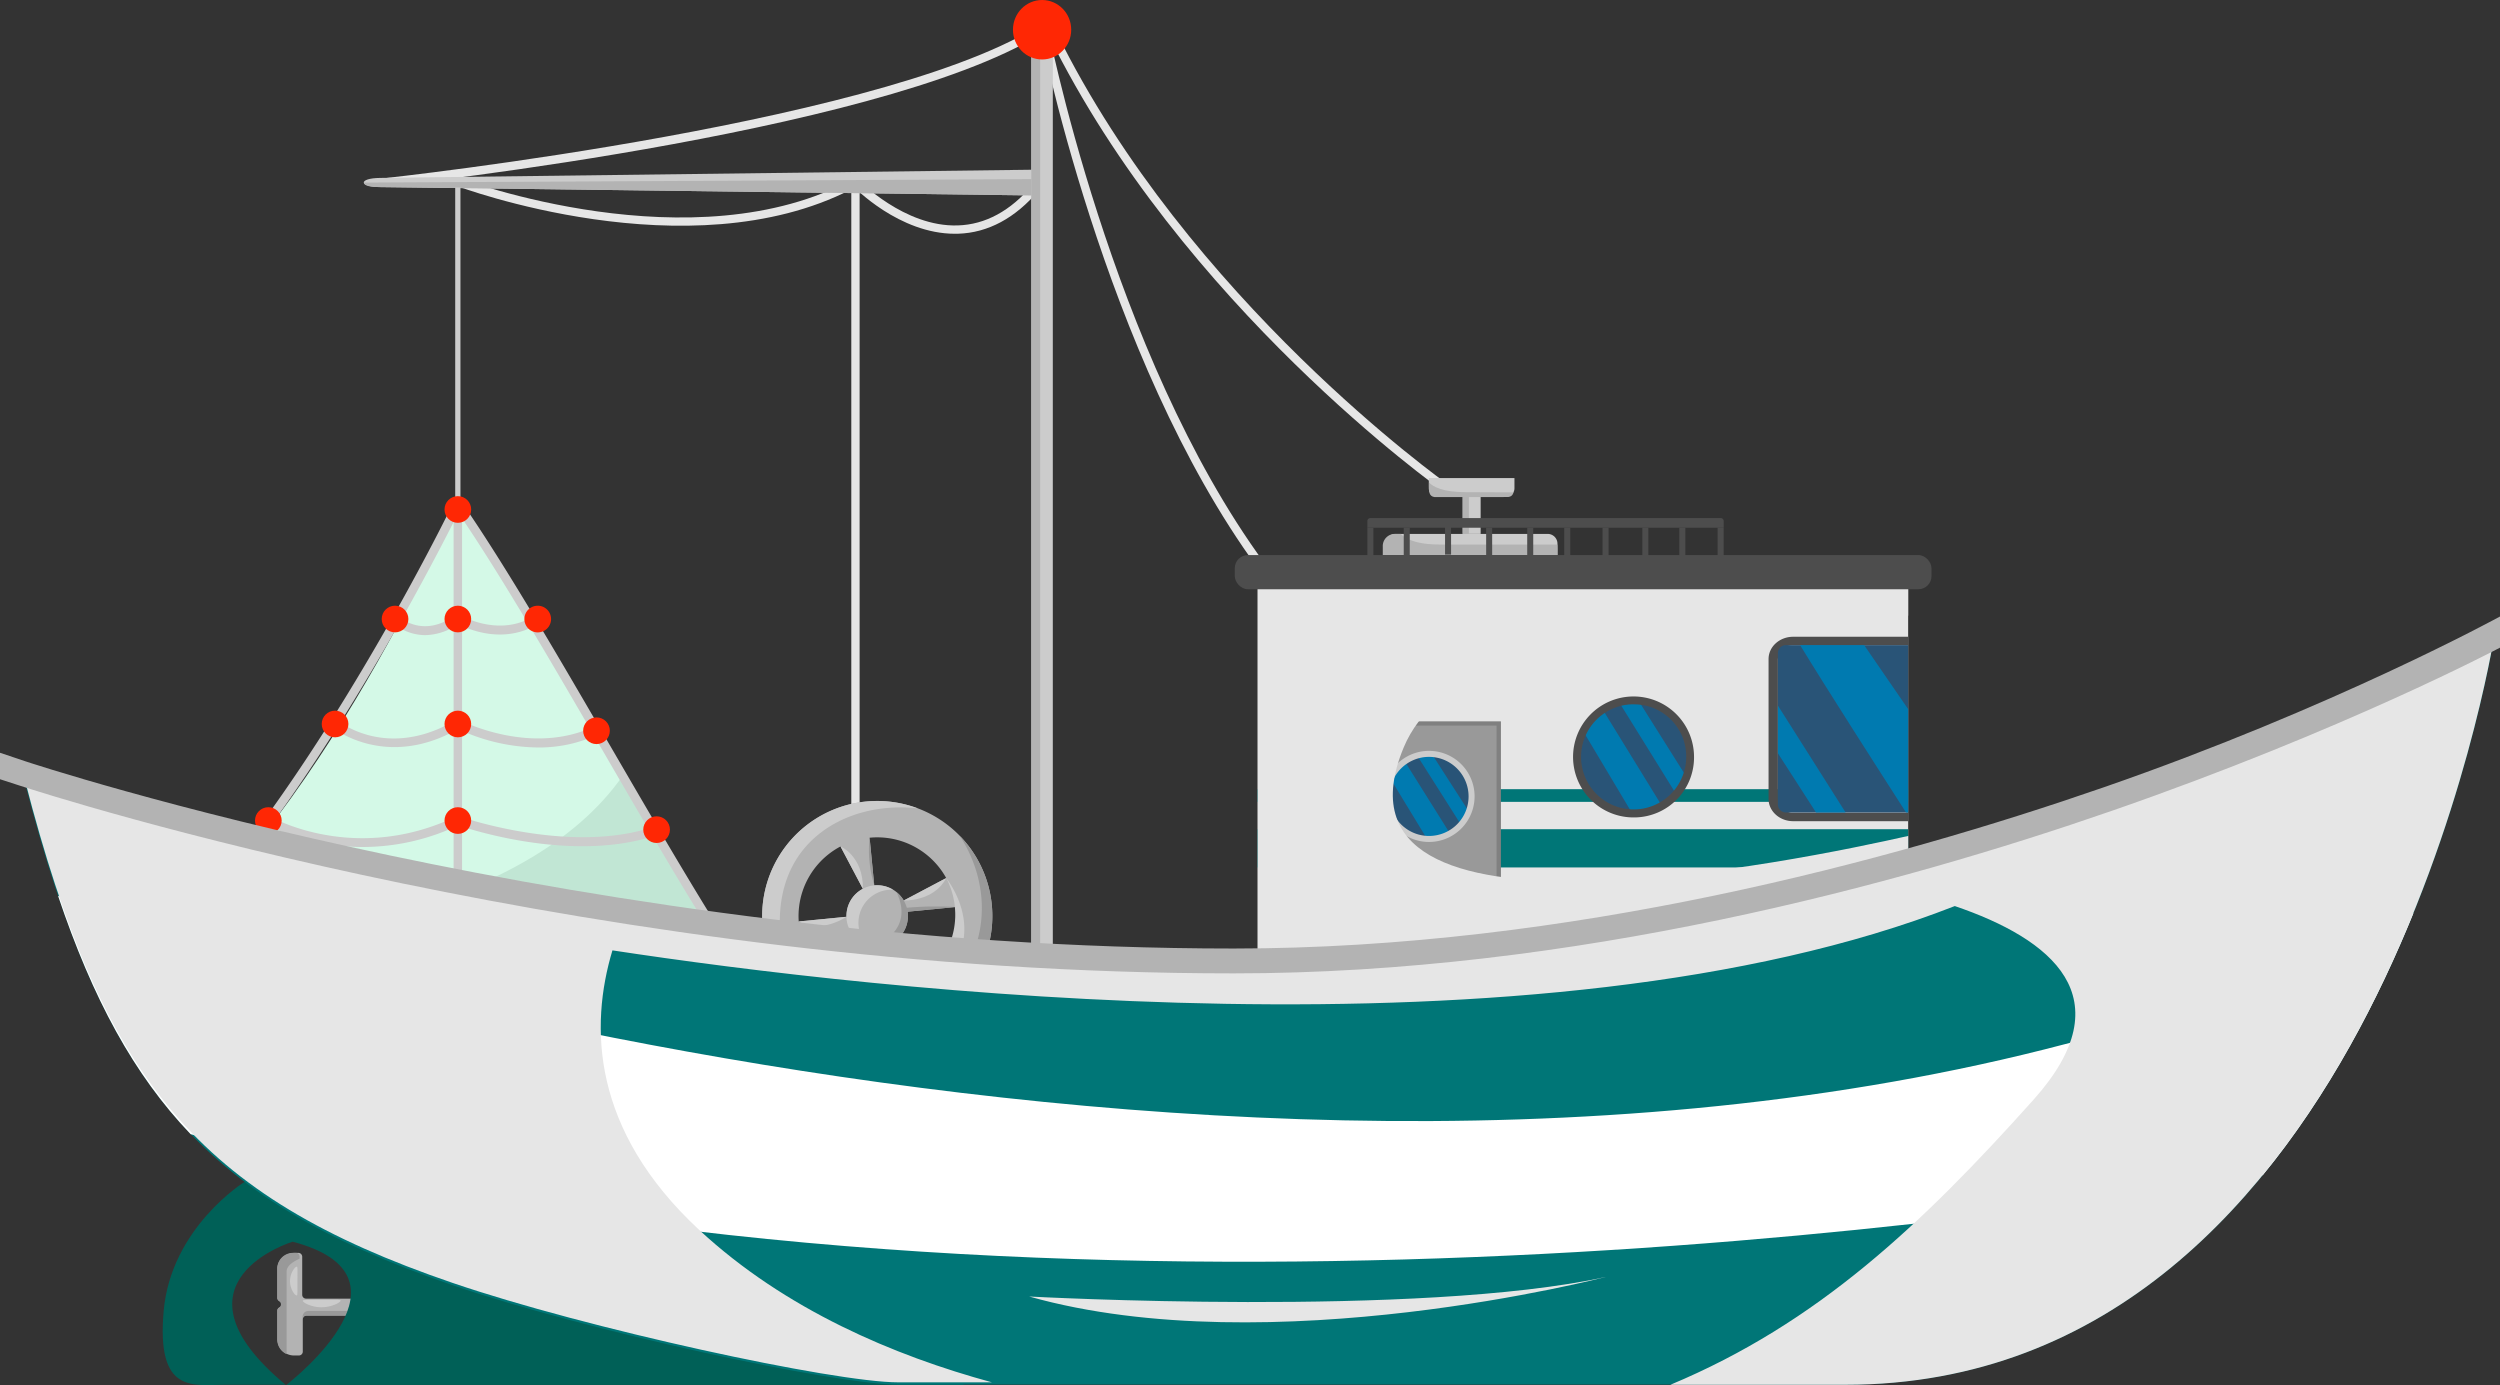 <svg xmlns="http://www.w3.org/2000/svg" viewBox="0 0 785.3 435.1"><rect x="0" y="0" width="785.3" height="435.1" fill="#333333" stroke="none"/><defs><style>.cls-1{isolation:isolate;}.cls-10,.cls-2{fill:#e6e6e6;}.cls-3{fill:#007677;}.cls-4{fill:#999;}.cls-5{fill:gray;}.cls-6{fill:#295477;}.cls-7{fill:#007ab0;}.cls-8{fill:#ccc;}.cls-9{fill:#4d4d4d;}.cls-10{mix-blend-mode:multiply;}.cls-11{fill:#b3b3b3;}.cls-12{fill:#ff2704;}.cls-13{fill:#d4f9e7;}.cls-14{fill:#c1e6d4;}.cls-15{fill:#006057;}.cls-16{fill:#fff;}</style></defs><g class="cls-1"><g id="Layer_7" data-name="Layer 7"><path class="cls-2" d="M569,1569.2c-48.74-66.47-68.81-170.54-69-171.58l2.56-.48c.2,1,20.16,104.53,68.55,170.52Z" transform="translate(-173.9 -1390.74)"/><path class="cls-2" d="M627.07,1544.92c-.81-.57-82-58.25-123.62-142.79l2.33-1.15c41.34,83.92,122,141.24,122.79,141.81Z" transform="translate(-173.9 -1390.74)"/><path class="cls-2" d="M443.92,1657.22h-2.61v-207c-51.13,26.21-123.32-.83-124.06-1.11l.93-2.43c.73.28,73.65,27.56,123.81.23l1.93-1Z" transform="translate(-173.9 -1390.74)"/><path class="cls-2" d="M473.87,1464.17c-17.5,0-31.6-14.54-32.2-15.17l1.88-1.8c.15.14,14.43,14.89,31.2,14.35,8.67-.26,16.58-4.56,23.51-12.75l2,1.68c-7.43,8.79-16,13.39-25.43,13.68Z" transform="translate(-173.9 -1390.74)"/><path class="cls-2" d="M294.14,1449.39l-.28-2.59c1.65-.17,165.17-17.87,210-50.47l1.53,2.1C460,1431.45,300.89,1448.67,294.14,1449.39Z" transform="translate(-173.9 -1390.74)"/><rect class="cls-2" x="395.05" y="182.22" width="204.34" height="139.31"/><rect class="cls-3" x="395.05" y="247.9" width="204.34" height="3.98"/><rect class="cls-3" x="395.05" y="260.47" width="204.34" height="12.01"/><rect class="cls-4" x="426.98" y="227.26" width="43.82" height="84.08"/><path class="cls-5" d="M645.37,1702.75H600.21v-85.42h45.16Zm-43.82-1.33H644v-82.75H601.55Z" transform="translate(-173.9 -1390.74)"/><path class="cls-5" d="M644.7,1683.29A50.57,50.57,0,0,1,617.26,1671a51.24,51.24,0,0,1-16.38-31.65v61.51H644.7Z" transform="translate(-173.9 -1390.74)"/><circle class="cls-6" cx="622.79" cy="1640.91" r="13.37" transform="translate(-1151.79 -469.75) rotate(-45)"/><path class="cls-7" d="M615.18,1629.93a13.47,13.47,0,0,0-4.53,5.41l11.51,18.91.63,0a13.2,13.2,0,0,0,6.55-1.73Z" transform="translate(-173.9 -1390.74)"/><path class="cls-7" d="M632.8,1649.75a13.39,13.39,0,0,0,2.48-4.1l-11.6-18.06c-.29,0-.59,0-.89,0a13.36,13.36,0,0,0-3.71.53Z" transform="translate(-173.9 -1390.74)"/><path class="cls-8" d="M622.79,1655.22a14.31,14.31,0,1,1,14.31-14.31A14.33,14.33,0,0,1,622.79,1655.22Zm0-26.73a12.42,12.42,0,1,0,12.42,12.42A12.43,12.43,0,0,0,622.79,1628.49Z" transform="translate(-173.9 -1390.74)"/><ellipse class="cls-6" cx="513.5" cy="237.75" rx="17.4" ry="17.77"/><path class="cls-7" d="M677.5,1613.89a17.78,17.78,0,0,0-5.9,7.19l15,25.14c.27,0,.54,0,.82,0a17,17,0,0,0,8.54-2.3Z" transform="translate(-173.9 -1390.74)"/><path class="cls-7" d="M700.44,1640.23a18,18,0,0,0,3.22-5.44l-15.1-24c-.38,0-.77-.06-1.16-.06a17.14,17.14,0,0,0-4.83.7Z" transform="translate(-173.9 -1390.74)"/><path class="cls-9" d="M687.4,1647.51a19,19,0,1,1,18.63-19A18.85,18.85,0,0,1,687.4,1647.51Zm0-35.53a16.51,16.51,0,1,0,16.17,16.51A16.36,16.36,0,0,0,687.4,1612Z" transform="translate(-173.9 -1390.74)"/><path class="cls-9" d="M773.29,1646H737.16a4.57,4.57,0,0,1-4.78-4.32v-43.93a4.57,4.57,0,0,1,4.78-4.33h36.13v-2.66H737.16c-4.26,0-7.72,3.13-7.72,7v43.93c0,3.85,3.46,7,7.72,7h36.13Z" transform="translate(-173.9 -1390.74)"/><path class="cls-6" d="M773.29,1593.38H734.88a2.5,2.5,0,0,0-2.5,2.5v47.58a2.5,2.5,0,0,0,2.5,2.5h38.41Z" transform="translate(-173.9 -1390.74)"/><polygon class="cls-7" points="579.74 255.22 558.48 221.65 558.48 236.63 570.45 255.22 579.74 255.22"/><path class="cls-7" d="M773.29,1613.5l-13.83-20.12H739.35c7.59,12.52,25.67,40.74,33.28,52.58h.66Z" transform="translate(-173.9 -1390.74)"/><path class="cls-10" d="M773.29,1653.33c-32.78,7.37-186.68,39.88-158.44-27.85,19.1-45.83,131.93-41.89,158.44-41.34V1573H569v139.31H773.29Z" transform="translate(-173.9 -1390.74)"/><rect class="cls-8" x="459.45" y="156.08" width="5.65" height="11.63"/><path class="cls-8" d="M438.39,167.71h47.76a3.08,3.08,0,0,1,3.08,3.08v3.57a0,0,0,0,1,0,0H435.31a0,0,0,0,1,0,0v-3.57A3.08,3.08,0,0,1,438.39,167.71Z"/><rect class="cls-11" x="459.45" y="155.68" width="1.95" height="12.03"/><path class="cls-8" d="M448.82,150.16h26.9a0,0,0,0,1,0,0v3.23a2.69,2.69,0,0,1-2.69,2.69H451.51a2.69,2.69,0,0,1-2.69-2.69v-3.23A0,0,0,0,1,448.82,150.16Z"/><path class="cls-11" d="M663.14,1565.11v-1.06a20.94,20.94,0,0,0-.06-2.27H626c-7.3,0-10.63-1.82-12.09-3.33h-1.88a3.81,3.81,0,0,0-3.77,4v2.64Z" transform="translate(-173.9 -1390.74)"/><path class="cls-11" d="M634.33,1545.34c-7.13,0-10.22-1.65-11.57-3.06l0,.09v1c0,1.75,0,3.24,1.69,3.5.57,0,2.45,0,3.18,0h18.58c.22,0,1.5,0,1.71-.06h0c.88-.18,1.12-.62,1.43-1.4Z" transform="translate(-173.9 -1390.74)"/><rect class="cls-9" x="387.87" y="174.36" width="218.85" height="10.73" rx="4.12"/><rect class="cls-9" x="429.52" y="165.77" width="1.89" height="9.96"/><path class="cls-9" d="M430.44,162.74H540.52a.92.92,0,0,1,.92.92v2.11a0,0,0,0,1,0,0H429.52a0,0,0,0,1,0,0v-2.11A.92.92,0,0,1,430.44,162.74Z"/><rect class="cls-9" x="539.54" y="165.77" width="1.89" height="9.96"/><rect class="cls-9" x="527.51" y="165.77" width="1.89" height="9.96"/><rect class="cls-9" x="515.89" y="165.77" width="1.89" height="9.96"/><rect class="cls-9" x="503.39" y="165.77" width="1.89" height="9.96"/><rect class="cls-9" x="491.36" y="165.77" width="1.89" height="9.96"/><rect class="cls-9" x="479.73" y="165.77" width="1.89" height="9.96"/><rect class="cls-9" x="466.83" y="165.77" width="1.89" height="9.96"/><rect class="cls-9" x="453.92" y="164.25" width="1.89" height="9.96"/><rect class="cls-9" x="440.94" y="165.77" width="1.89" height="9.96"/><path class="cls-8" d="M502.44,1452.18l-209.19-2.67c-6.75-.08-6.79-2.8,0-2.88L502.32,1444Z" transform="translate(-173.9 -1390.74)"/><path class="cls-11" d="M288.19,1448.09c.19,1.49,4,1.38,5.06,1.42l209.19,2.67,0-5.21Z" transform="translate(-173.9 -1390.74)"/><rect class="cls-8" x="323.96" y="10.81" width="6.75" height="348.65"/><rect class="cls-11" x="323.96" y="10.81" width="2.77" height="348.65"/><ellipse class="cls-12" cx="327.34" cy="9.34" rx="9.15" ry="9.34"/><rect class="cls-8" x="142.99" y="58.9" width="1.65" height="99.02"/><path class="cls-13" d="M318.16,1549.82c26.51,38.37,65.94,113.52,92.45,151.9-7.56,11.08-45.16,7.4-91.3,22-61.23,19.37-100.47-22.28-109-27.22,58.2-34,107-146.65,107-146.65Z" transform="translate(-173.9 -1390.74)"/><path class="cls-14" d="M210.26,1696.5c8.58,4.94,47.82,46.59,109.05,27.22,46.14-14.6,83.74-10.92,91.3-22-11.89-17.22-26.39-41.85-41.15-67.23-30,43-107.18,52.92-145.62,55.15C215.4,1697.88,218.79,1691.52,210.26,1696.5Z" transform="translate(-173.9 -1390.74)"/><path class="cls-8" d="M275.93,1731.8c-38.37,0-56.14-28.22-66.36-34.09l-2.08-1.2,2.07-1.21c14.65-8.55,17.56-9.77,31.59-26.7,40.75-49.16,74.42-118.42,74.87-119.35l.36-.75,2.49-.1.43.63c13.29,19.23,30.07,48.11,46.29,76s32.94,56.72,46.16,75.86l.54.78-.53.79c-4.33,6.34-16.44,8-34.77,10.65-15.84,2.24-35.54,5-57.26,11.9A144.67,144.67,0,0,1,275.93,1731.8Zm-65.67-21.93c16,8.76,53.82,29.87,108.63,12.53,21.94-6.94,41.77-9.75,57.71-12,16.16-2.29,28.06-4,32.29-8.73-13.19-19.23-29.72-47.68-45.7-75.2-15.86-27.3-32.25-55.52-45.34-74.65-5,10-36.64,72.74-74.55,118.5C229.7,1686.72,224.51,1701,210.26,1709.87Z" transform="translate(-173.9 -1390.74)"/><rect class="cls-8" x="142.49" y="158.68" width="2.66" height="161.69"/><path class="cls-8" d="M307.5,1590.25a15.82,15.82,0,0,1-10.5-4.08l2-2-1,1,1-1c.3.3,7.46,7.31,17.93-.16l.75-.53.78.48c.12.07,12.41,7.35,23.61,0l1.52,2.33c-11.08,7.24-22.65,2.11-25.77.47A18.48,18.48,0,0,1,307.5,1590.25Z" transform="translate(-173.9 -1390.74)"/><path class="cls-8" d="M342.85,1625.54a60.59,60.59,0,0,1-25.08-5.8c-22.76,13-39.34-.37-39.5-.51l1.76-2.14c.63.52,15.62,12.47,37-.13l.67-.39.69.36c.23.13,23.37,12.1,43.81,1.17l1.31,2.45A43.28,43.28,0,0,1,342.85,1625.54Z" transform="translate(-173.9 -1390.74)"/><path class="cls-8" d="M287.81,1656.8c-17.93,0-30.14-7-30.32-7.11l1.41-2.39c.26.15,26.46,15.11,58.22-.06l.52-.25.54.2c.36.12,35.87,12.51,62.15,2.85l1,2.61c-25.73,9.45-58.68-1-63.49-2.66A70.11,70.11,0,0,1,287.81,1656.8Z" transform="translate(-173.9 -1390.74)"/><path class="cls-8" d="M276.86,1692.17a138.62,138.62,0,0,1-46.11-8l1-2.58c.44.18,44.62,17.43,85.39,0l.48-.21.5.16c.45.15,45.38,14.42,81.31,2.5l.87,2.64c-34.72,11.51-77.43-.79-82.54-2.34A105.29,105.29,0,0,1,276.86,1692.17Z" transform="translate(-173.9 -1390.74)"/><circle class="cls-12" cx="143.82" cy="160.04" r="4.19"/><circle class="cls-12" cx="143.82" cy="194.45" r="4.19"/><circle class="cls-12" cx="143.82" cy="227.42" r="4.19"/><circle class="cls-12" cx="143.82" cy="257.75" r="4.19"/><circle class="cls-12" cx="143.82" cy="292.16" r="4.19"/><circle class="cls-12" cx="143.82" cy="325.13" r="4.19"/><path class="cls-12" d="M347,1585.19a4.19,4.19,0,1,1-4.19-4.18A4.19,4.19,0,0,1,347,1585.19Z" transform="translate(-173.9 -1390.74)"/><circle class="cls-12" cx="124.09" cy="194.45" r="4.19"/><circle class="cls-12" cx="105.25" cy="227.42" r="4.19"/><circle class="cls-12" cx="187.37" cy="229.54" r="4.19"/><circle class="cls-12" cx="84.29" cy="257.75" r="4.19"/><circle class="cls-12" cx="206.25" cy="260.61" r="4.19"/><circle class="cls-12" cx="57.36" cy="292.16" r="4.19"/><path class="cls-11" d="M440,1643.6A36.15,36.15,0,1,0,484.35,1669,36.15,36.15,0,0,0,440,1643.6Zm16,58.75A24.73,24.73,0,1,1,473.33,1672,24.73,24.73,0,0,1,456,1702.35Z" transform="translate(-173.9 -1390.74)"/><circle class="cls-11" cx="449.47" cy="1678.48" r="9.64" transform="translate(-1403.71 734.25) rotate(-89.9)"/><polygon class="cls-11" points="275.56 287.74 261.86 261.82 272.74 258.86 275.56 287.74"/><polygon class="cls-11" points="275.45 287.32 301.36 273.62 304.33 284.5 275.45 287.32"/><polygon class="cls-11" points="274.89 286.67 288.6 312.59 277.71 315.55 274.89 286.67"/><polygon class="cls-11" points="275.01 287.09 249.09 300.79 246.13 289.91 275.01 287.09"/><path class="cls-8" d="M414.58,1688a35.94,35.94,0,0,0,13.82,19.88,43.67,43.67,0,0,1-9.45-24.6c-.18-3.37-.76-14.2,5.89-23.81,7.67-11.07,22.17-16.5,37.36-14.8A36.15,36.15,0,0,0,414.58,1688Z" transform="translate(-173.9 -1390.74)"/><path class="cls-8" d="M454.42,1670.22a9.64,9.64,0,1,0-8.21,17.33,10.4,10.4,0,0,1,8.21-17.33Z" transform="translate(-173.9 -1390.74)"/><path class="cls-8" d="M437.9,1656.61s7.2,3,7.06,13.35Z" transform="translate(-173.9 -1390.74)"/><path class="cls-8" d="M424.79,1680.19l15-1.47S431.85,1684.21,424.79,1680.19Z" transform="translate(-173.9 -1390.74)"/><path class="cls-8" d="M457.78,1673.61s9.48.4,13.35-7.06Z" transform="translate(-173.9 -1390.74)"/><path class="cls-8" d="M449.84,1688.12l1.47,15S454.75,1695.17,449.84,1688.12Z" transform="translate(-173.9 -1390.74)"/><path class="cls-8" d="M471.13,1666.55h0a24.72,24.72,0,1,1-43.78,23h0c.68,1.69,5.42,12.91,16.81,16.15,13.32,3.78,29.13-5.24,32.15-18.51C478.62,1676.9,472.38,1668.21,471.13,1666.55Z" transform="translate(-173.9 -1390.74)"/><path class="cls-4" d="M433.1,1710.72a36.15,36.15,0,0,0,42.24-57.48c8.08,12.31,9.3,27.6,2.83,39.77-6.8,12.77-19.38,17-21.61,17.76A38.8,38.8,0,0,1,433.1,1710.72Z" transform="translate(-173.9 -1390.74)"/><path class="cls-4" d="M447.88,1688a9.78,9.78,0,0,0,4.12-.2,9.63,9.63,0,0,0,3.52-16.8h0C461.58,1683.81,448,1688,447.88,1688Z" transform="translate(-173.9 -1390.74)"/><path class="cls-4" d="M452.51,1687.08s5.54,10.77,8.44,13.31l-7.12-13.46Z" transform="translate(-173.9 -1390.74)"/><path class="cls-4" d="M474,1675.65l-15,1.47-.77-1.19A104.4,104.4,0,0,1,474,1675.65Z" transform="translate(-173.9 -1390.74)"/><path class="cls-4" d="M448.51,1668.75l-1.45-14.89A36.73,36.73,0,0,0,448.51,1668.75Z" transform="translate(-173.9 -1390.74)"/><path class="cls-4" d="M440.51,1682.28a34.87,34.87,0,0,0-13.25,7Z" transform="translate(-173.9 -1390.74)"/><path class="cls-11" d="M285.4,1798.67H270.12a1.22,1.22,0,0,1-1.29-1.15v-12.08a1.22,1.22,0,0,0-1.28-1.15h-1c-3,0-5.52,2.21-5.52,4.93v9.22a1.13,1.13,0,0,0,.51.92l.27.18a1.09,1.09,0,0,1-.13,1.92h0a1.12,1.12,0,0,0-.65,1v9.12a5.25,5.25,0,0,0,5.52,4.94h1.17a1.22,1.22,0,0,0,1.29-1.15v-10.25a1.22,1.22,0,0,1,1.29-1.15h15.2a1.37,1.37,0,0,0,.69-.18c1-.56,3.61-2.47,0-4.89A1.4,1.4,0,0,0,285.4,1798.67Z" transform="translate(-173.9 -1390.74)"/><path class="cls-8" d="M280.89,1799.26c.12.56-2.86,2.16-6.12,2.12-3.07,0-5.87-1.53-5.76-2.07.06-.26.76-.25,5.76-.26C280.18,1799,280.84,1799,280.89,1799.26Z" transform="translate(-173.9 -1390.74)"/><path class="cls-8" d="M265,1793.28c0,2.39,1.58,4.53,2.12,4.38.29-.08.2-.76.21-4.31,0-3.93.11-4.63-.17-4.71C266.57,1788.48,264.92,1790.77,265,1793.28Z" transform="translate(-173.9 -1390.74)"/><path class="cls-4" d="M268,1785.44a1.15,1.15,0,0,0-1.16-1.15h-.91a4.93,4.93,0,0,0-4.93,4.93v9.22a1.16,1.16,0,0,0,.46.92l.23.18a1.15,1.15,0,0,1-.11,1.92,1.15,1.15,0,0,0-.58,1v9.12a4.92,4.92,0,0,0,2.93,4.51V1790.2c0-2,2.34-3.27,4.07-4.09Z" transform="translate(-173.9 -1390.74)"/><path class="cls-4" d="M270.27,1804h15.2a1.37,1.37,0,0,0,.69-.18,4.68,4.68,0,0,0,1.47-1.29H270.94a1.86,1.86,0,0,0-2,1.75v.87A1.22,1.22,0,0,1,270.27,1804Z" transform="translate(-173.9 -1390.74)"/><path class="cls-15" d="M265.83,1780.78c41,10.82.74,42.84-2,45H476.92S300.8,1737.67,250.7,1762c0,0-23.08,14.32-25.39,40.56s9.26,23.15,19.29,23.15h19C224.64,1793.32,265.83,1780.78,265.83,1780.78Z" transform="translate(-173.9 -1390.74)"/><path class="cls-3" d="M180.54,1633.55s176,59,380.89,59,395.94-101.88,395.94-101.88-37,235-203.76,235H456.08c-20.26,0-98.15-16.91-140.08-31.25-79.77-27.29-110-63.68-134.25-157.82Z" transform="translate(-173.9 -1390.74)"/><path class="cls-16" d="M233.77,1747c251.7,70.19,547.53,30.5,650.92,12.88,20.91-25.52,36.27-55.09,47.32-82.3-261,133.11-639.38,26.84-739.86-5.4C203.05,1704.51,215.94,1728.35,233.77,1747Z" transform="translate(-173.9 -1390.74)"/><path class="cls-10" d="M845.49,1638.4h0c-82,29.31-182.9,54.2-284.06,54.2-68.63,0-134-6.63-190.62-15.44.11-.24.21-.49.32-.72-112.59-17.5-190.59-43.66-190.59-43.66l1.21,3.11C206,1730,236.23,1766.42,316,1793.7c41.93,14.35,119.82,31.26,140.08,31.26H485.5c-30.82-8.39-65-22.87-91.94-47.85-33.88-31.46-34.45-64-27.28-87.84,81,12.33,291.44,37.08,421.66-13.92,30.25,10.3,53.56,28.66,24.71,60.85-35.06,39.15-67.73,70.17-114.06,89.53h55c166.71,0,203.76-235,203.76-235S913.59,1614.06,845.49,1638.4Z" transform="translate(-173.9 -1390.74)"/><path class="cls-10" d="M497.18,1798s122.65,6.68,181.18-6.15C678.36,1791.8,573,1819.37,497.18,1798Z" transform="translate(-173.9 -1390.74)"/><path class="cls-11" d="M561.43,1696.5c-197.94,0-371.18-55.65-381.64-59.08l-5.89-1.91v-8.31l7.89,2.65c1.75.59,177.76,58.84,379.64,58.84,105.25,0,206.76-27.56,273.38-50.67,72.28-25.08,123.92-53.38,124.4-53.63v9.78c-.48.25-48.87,25.9-121.69,51.18C770.3,1668.69,667.83,1696.5,561.43,1696.5Z" transform="translate(-173.9 -1390.74)"/></g></g></svg>